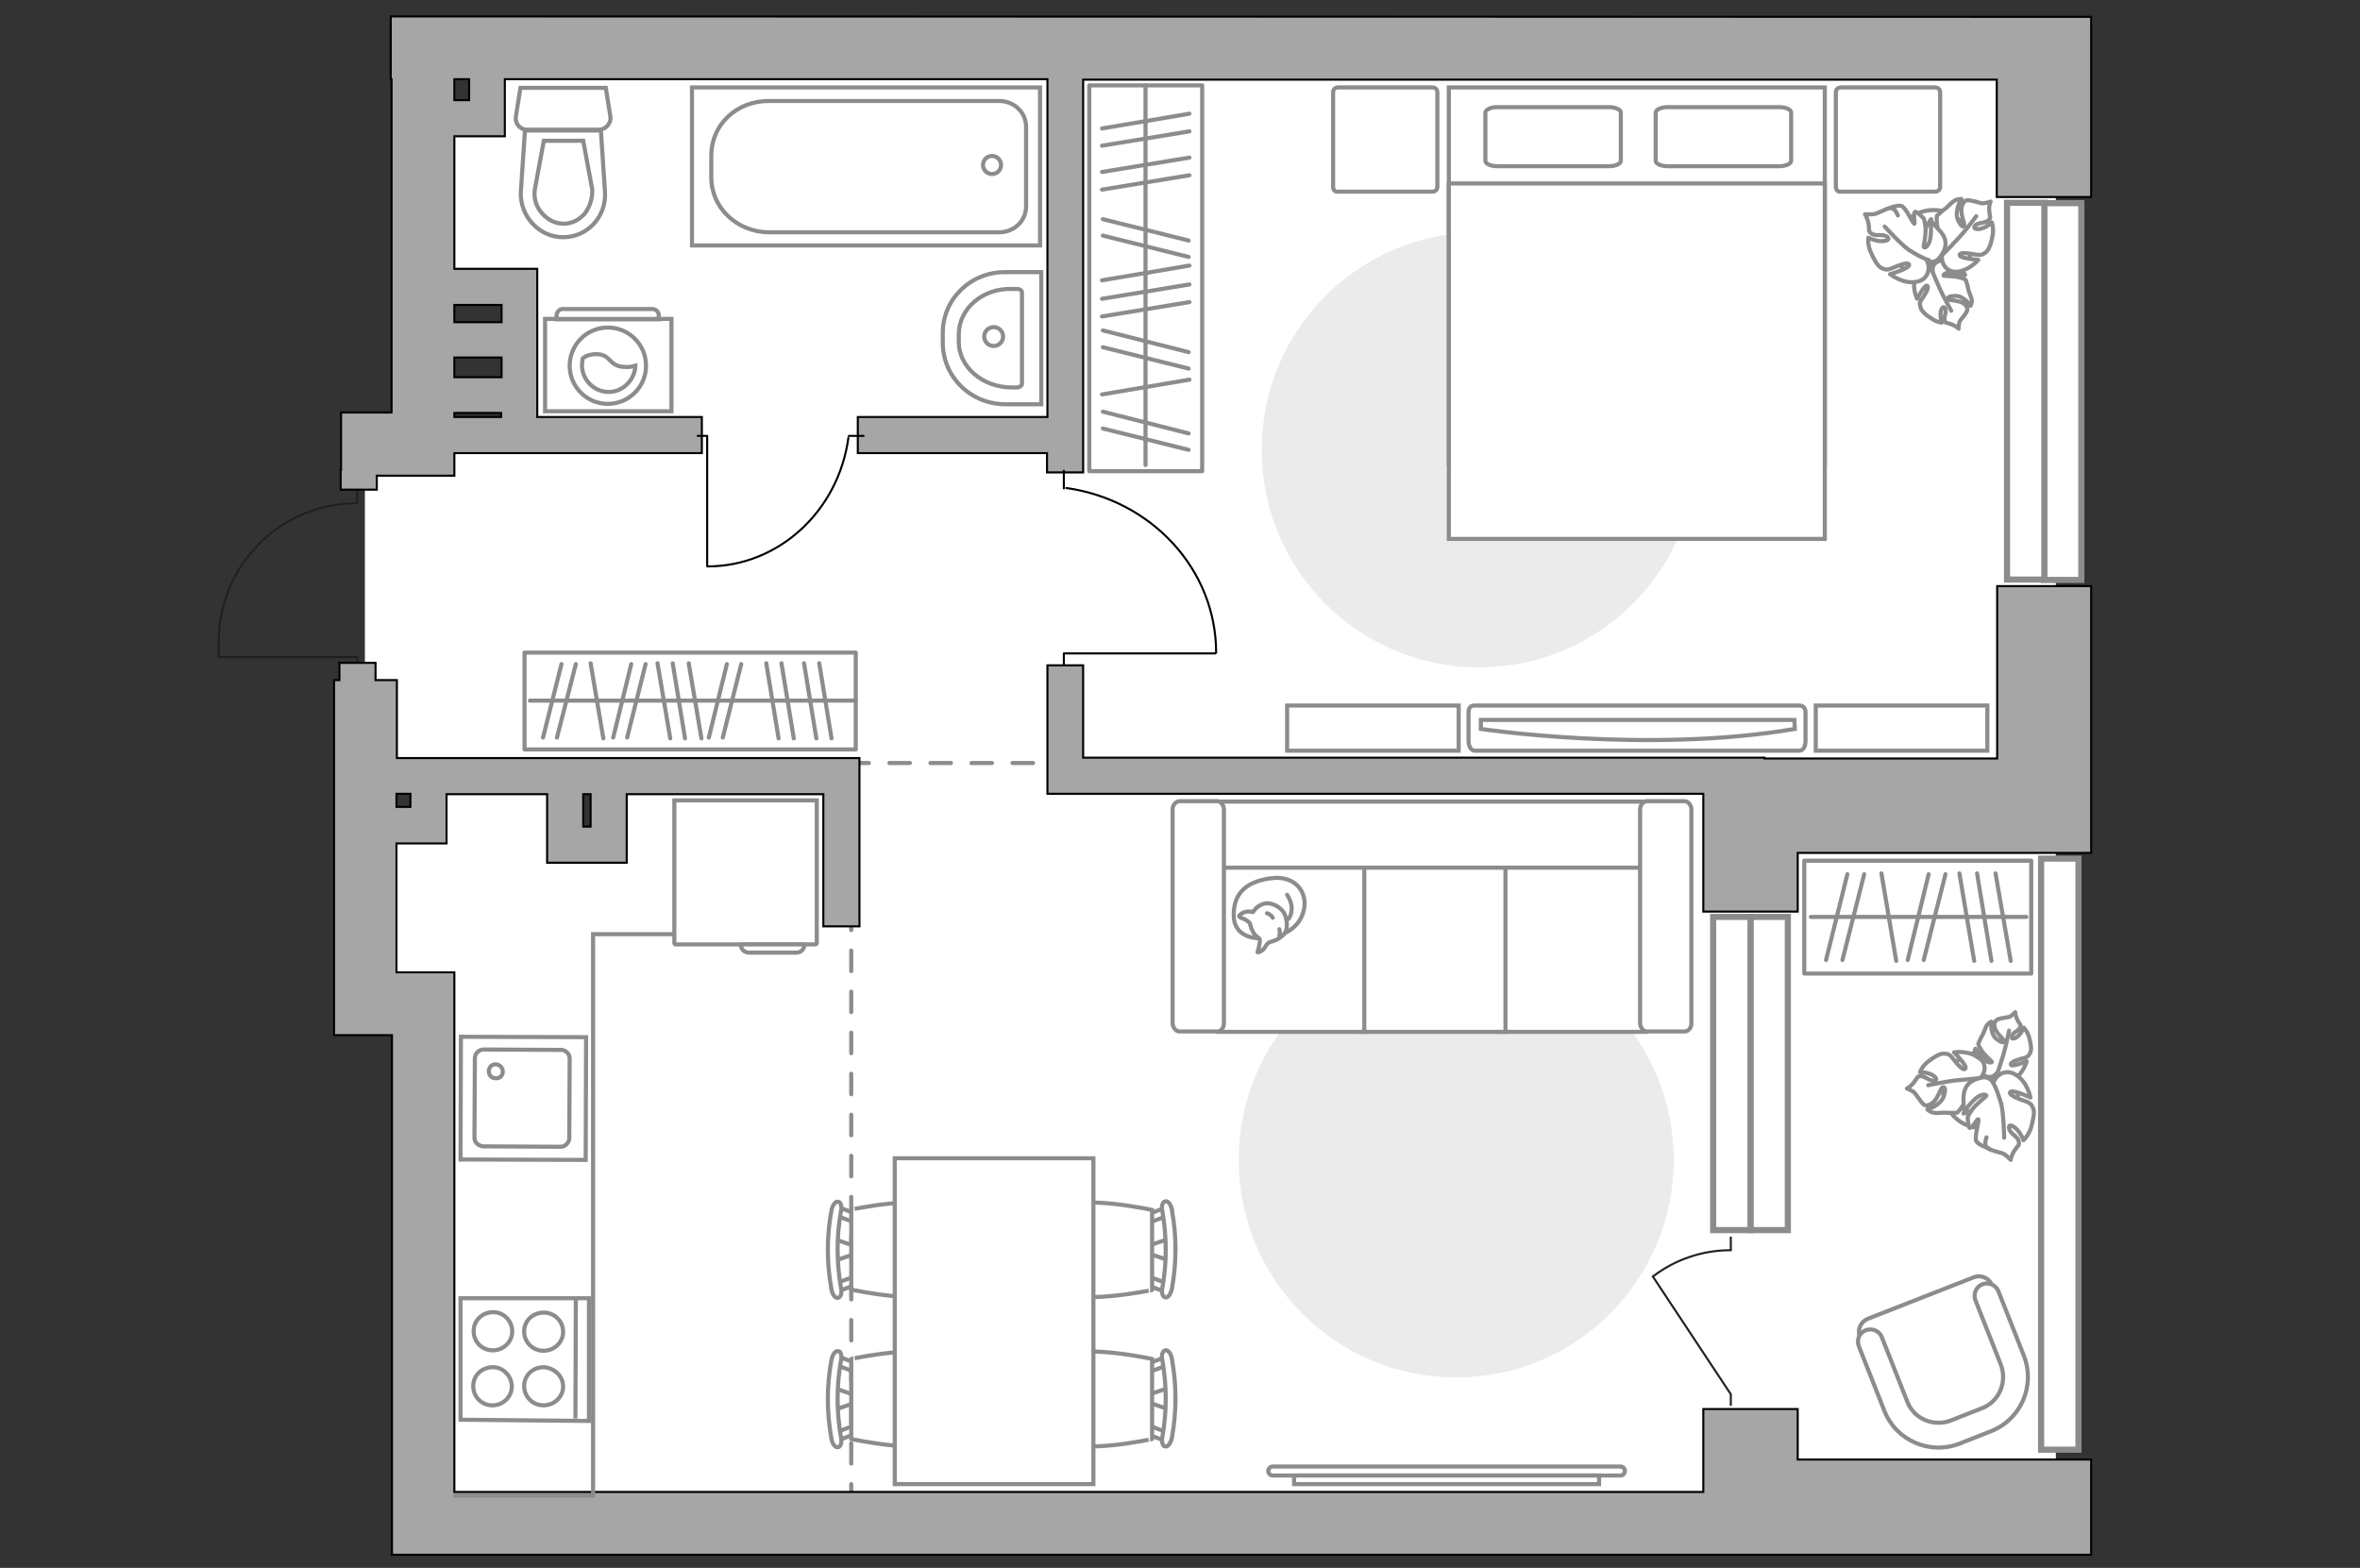 <?xml version="1.0" encoding="utf-8"?>
<!-- Generator: Adobe Illustrator 25.1.0, SVG Export Plug-In . SVG Version: 6.00 Build 0)  -->
<svg version="1.1" id="Слой_1" xmlns="http://www.w3.org/2000/svg" xmlns:xlink="http://www.w3.org/1999/xlink" x="0px" y="0px"
	 viewBox="0 0 575 382" style="enable-background:new 0 0 575 382;" xml:space="preserve">
<rect x="0" y="0" width="575" height="382" fill="#333333" stroke="none"/>
<style type="text/css">
	.st0{fill:#FFFFFF;}
	.st1{fill:none;stroke:#231F20;stroke-width:0.5;stroke-miterlimit:10;}
	.st2{fill:none;stroke:#8C8C8C;stroke-linecap:round;stroke-miterlimit:10;stroke-dasharray:5,5;}
	.st3{fill:#FFFFFF;stroke:#8C8C8C;stroke-miterlimit:10;}
	.st4{fill:#A6A6A6;stroke:#000000;stroke-width:0.5;stroke-miterlimit:10;}
	.st5{fill:#EBEBEB;}
	.st6{fill:#FFFFFF;stroke:#8C8C8C;stroke-linecap:round;stroke-linejoin:round;stroke-miterlimit:10;}
	.st7{fill:none;stroke:#8C8C8C;stroke-linecap:round;stroke-linejoin:round;stroke-miterlimit:10;}
	.st8{fill:none;stroke:#000000;stroke-width:0.5;stroke-linecap:round;stroke-linejoin:round;stroke-miterlimit:10;}
	.st9{fill-rule:evenodd;clip-rule:evenodd;fill:#FFFFFF;fill-opacity:0.1;stroke:#8C8C8C;stroke-miterlimit:10;}
	.st10{fill:none;stroke:#8C8C8C;stroke-miterlimit:10;}
	.st11{fill:#FFFFFF;stroke:#8C8C8C;stroke-width:1.5;stroke-linecap:round;stroke-miterlimit:10;}
</style>
<g id="bg_1_">
	<path class="st0" d="M500.9,367.6V13.5H120.5v15.3h-16.2V13.5H103V106H88.9v137.2H103v124.4H500.9z M106.1,68.3h20.4V106h-9.8H106
		L106.1,68.3L106.1,68.3z M92.8,201v-14.1H103v2.1v12H92.8z M137.9,206.2v-19.3h10.2v2.9v16.4H137.9z"/>
</g>
<g id="plan">
	<path class="st1" d="M87,163.1v-3H53.3v-3.8c0-18.6,15.1-33.7,33.7-33.7l0,0V119"/>
	<polyline class="st2" points="207.4,366.6 207.4,185.9 260.9,185.9 	"/>
	<g>
		<path id="Vector_134_1_" class="st3" d="M229.7,81.1v2.4c0,8.3,6.8,15,15.3,15h8.7V66.3H245C236.6,66.2,229.7,72.8,229.7,81.1z"/>
		<path id="Vector_133_1_" class="st3" d="M233.6,81.5v1.8c0,6.1,5.8,11.1,12.9,11.1h1.3c0.6,0,1.2-0.4,1.2-0.9V71.3
			c0-0.5-0.5-0.9-1.2-0.9h-1.3C239.4,70.2,233.6,75.2,233.6,81.5z"/>
		<circle class="st3" cx="242.1" cy="82" r="2.3"/>
	</g>
	<g>
		<path id="wc_1_" class="st3" d="M130,46.1"/>
		<g id="Group_26_1_">
			<path id="Vector_130_1_" class="st3" d="M128.4,31.6h17.5c1.7,0,3.1-1.6,2.8-3.3l-1.1-6.9h-20.8l-1.1,6.9
				C125.4,30,126.6,31.6,128.4,31.6z"/>
			<path id="Vector_131_1_" class="st3" d="M137.2,57.8c5.9,0,10.6-5,10.2-11.1l-1-14.9h-18.5l-1,14.9
				C126.6,52.6,131.3,57.8,137.2,57.8z"/>
			<path id="Vector_132_1_" class="st3" d="M142.1,34.3l2.2,11.9c0.1,2.1-0.6,4.2-1.8,5.8c-1.4,1.6-3.2,2.5-5.2,2.5
				s-3.8-0.9-5.2-2.5c-1.4-1.5-2.1-3.6-1.8-5.8l2.2-11.9L142.1,34.3z"/>
		</g>
	</g>
	<g>
		<path id="Vector_142_1_" class="st3" d="M112.2,345.9v-29.6h31.3v29.9L112.2,345.9z"/>
		<g id="Group_28_1_">
			<g id="Group_29_1_">
				<path id="Vector_143_1_" class="st3" d="M124.8,324.4c0,2.5-2.1,4.6-4.7,4.6c-2.7,0-4.7-2.1-4.7-4.7s2.1-4.6,4.8-4.6
					C122.7,319.7,124.8,321.8,124.8,324.4z"/>
				<path id="Vector_144_1_" class="st3" d="M137.2,324.5c0,2.5-2.1,4.6-4.8,4.6c-2.6,0-4.7-2.1-4.7-4.7s2.1-4.6,4.8-4.6
					C135.1,319.8,137.2,321.9,137.2,324.5z"/>
			</g>
			<g id="Group_30_1_">
				<path id="Vector_145_1_" class="st3" d="M124.7,337.8c0,2.5-2.1,4.6-4.7,4.6c-2.7,0-4.7-2.1-4.7-4.7s2.1-4.6,4.8-4.6
					C122.6,333.1,124.7,335.3,124.7,337.8z"/>
				<path id="Vector_146_1_" class="st3" d="M137.2,337.8c0,2.5-2.1,4.6-4.8,4.6c-2.6,0-4.7-2.1-4.7-4.7s2.1-4.6,4.8-4.6
					C135.1,333.3,137.2,335.3,137.2,337.8z"/>
			</g>
		</g>
		<path id="Vector_147_1_" class="st3" d="M140.3,316.1l-0.1,29.5"/>
	</g>
	<g>
		<g id="Group_27_2_">
			<path id="Vector_140_2_" class="st3" d="M142.8,252.7l-0.1,29.9l-30.5-0.1l0.1-29.9L142.8,252.7z"/>
		</g>
		<path id="Vector_141_2_" class="st3" d="M115.6,277.2l0.1-19.4c0-1.1,1-2.1,2.1-2.1l18.9,0.1c1.2,0,2.1,1,2.1,2.1l-0.1,19.4
			c0,1.1-1,2.1-2.1,2.1l-18.9-0.1C116.4,279.1,115.6,278.3,115.6,277.2z"/>
		<path id="Vector_139_2_" class="st3" d="M122.5,261.1c0-1-0.7-1.7-1.7-1.8c-1,0-1.7,0.7-1.7,1.7s0.7,1.7,1.7,1.7
			C121.7,262.8,122.5,262.1,122.5,261.1z"/>
	</g>
	<g>
		<g>
			<path id="Vector_135_3_" class="st3" d="M168.6,21.3h84.8v38.5h-84.8V21.3z"/>
			<path id="Vector_136_3_" class="st3" d="M173.3,43.2V38c0-7.8,6.3-13.4,14-13.4h56.1c3.7,0,6.6,2.8,6.6,6.3v19.4
				c0,3.5-2.9,6.3-6.6,6.3h-56.1C179.5,56.5,173.3,50.6,173.3,43.2z"/>
		</g>
		<circle class="st3" cx="241.7" cy="40.2" r="2.2"/>
	</g>
	<path class="st1" d="M421.7,342.5v-2.8l-19-28.7c0,0,0.2-0.2,0.3-0.2c5.2-3.9,11.7-6.2,18.7-6.2l0,0v-3.3"/>
	<g>
		<polygon class="st4" points="486.6,184.8 429.9,184.8 429.9,184.6 263.9,184.6 263.9,162.1 255.2,162.1 255.2,193.4 415,193.4 
			415,222.1 438,222.1 438,207.8 509.5,207.8 509.5,142.8 486.6,142.8 		"/>
		<path class="st4" d="M489.4,4.1L110.7,4H95.9h-0.7v15.3h0.2v81.2H83.1v14H83v4.8h8.8v-3.4h18.9v-5.5H171v-8.8h-40.1v-9.7h0v-4.8
			v-8.7v-4.2v-3.8v-4.9h-20.2V33.2H123V19.3h132.2v82.3H209v8.8h46.1v4.7h8.8v-4.7v-91h222.6V48h23V4.1H489.4z M122.1,101.6h-11.4
			v-1h11.4V101.6z M122.2,91.9h-11.5v-4.8h11.5V91.9z M122.2,74.3v4.2h-11.5v-4.2H122.2z M114.3,24.4h-3.6v-5.1h3.6V24.4z"/>
		<path class="st4" d="M438,355.6v-12.3h-23v20.2H110.7V236.9H96.6v-31.4h12.2v-12h24.5v7.9v6.7v2.1h19.4v-2.1v-6.7v-7.9h47.9v32.2
			h8.8v-41H96.7v-19h-5.2v-4.2h-8.8v4.2h-1.3v86.5h14.1v111.3v15.3h1.2h14.1h375.9h22.8v-23.2H438z M143.9,201.4h-1.8v-7.9h1.8
			V201.4z M96.6,193.4h3.4v3.2h-3.4V193.4z"/>
	</g>
</g>
<g id="furniture_1_">
	<path id="Vector_1_" class="st5" d="M354.8,335.6c-29.3,0-53-23.7-53-53s23.7-53,53-53s53,23.7,53,53
		C407.8,311.8,384.1,335.6,354.8,335.6z"/>
	<path id="Vector_3_" class="st5" d="M360.4,162.6c-29.3,0-53-23.7-53-53s23.7-53,53-53s53,23.7,53,53
		C413.4,138.8,389.7,162.6,360.4,162.6z"/>
	<g>
		<rect x="265.4" y="20.8" class="st6" width="27.5" height="94"/>
		<line class="st7" x1="289.8" y1="64.7" x2="268.5" y2="68.3"/>
		<line class="st7" x1="289.8" y1="92.5" x2="268.5" y2="96.1"/>
		<line class="st7" x1="289.8" y1="69.3" x2="268.5" y2="72.8"/>
		<line class="st7" x1="289.8" y1="73.6" x2="268.5" y2="77.1"/>
		<line class="st7" x1="289.8" y1="27.7" x2="268.5" y2="31.3"/>
		<line class="st7" x1="289.8" y1="32" x2="268.5" y2="35.5"/>
		<line class="st7" x1="289.8" y1="38.4" x2="268.5" y2="41.9"/>
		<line class="st7" x1="289.8" y1="42.7" x2="268.5" y2="46.2"/>
		<line class="st7" x1="289.6" y1="105.6" x2="268.7" y2="100.3"/>
		<line class="st7" x1="289.6" y1="109.6" x2="268.7" y2="104.4"/>
		<line class="st7" x1="289.6" y1="85.8" x2="268.7" y2="80.5"/>
		<line class="st7" x1="289.6" y1="89.8" x2="268.7" y2="84.6"/>
		<line class="st7" x1="289.6" y1="58.6" x2="268.7" y2="53.4"/>
		<line class="st7" x1="289.6" y1="62.6" x2="268.7" y2="57.4"/>
		<line class="st7" x1="279.1" y1="20.8" x2="279.1" y2="113.3"/>
	</g>
	<g>
		<rect x="439.6" y="209.7" class="st6" width="55.3" height="27.5"/>
		<line class="st7" x1="489.9" y1="234.1" x2="486.2" y2="212.8"/>
		<line class="st7" x1="462" y1="234.1" x2="458.4" y2="212.8"/>
		<line class="st7" x1="485.2" y1="234.1" x2="481.7" y2="212.8"/>
		<line class="st7" x1="481" y1="234.1" x2="477.4" y2="212.8"/>
		<line class="st7" x1="448.9" y1="233.9" x2="454.2" y2="213"/>
		<line class="st7" x1="444.9" y1="233.9" x2="450.1" y2="213"/>
		<line class="st7" x1="468.7" y1="233.9" x2="474" y2="213"/>
		<line class="st7" x1="464.8" y1="233.9" x2="469.9" y2="213"/>
		<line class="st7" x1="493.7" y1="223.4" x2="441.2" y2="223.4"/>
	</g>
	<g>
		<rect x="127.8" y="159" class="st6" width="80.7" height="23.6"/>
		<line class="st7" x1="170.9" y1="179.9" x2="167.8" y2="161.6"/>
		<line class="st7" x1="147" y1="179.9" x2="143.9" y2="161.6"/>
		<line class="st7" x1="166.9" y1="179.9" x2="163.9" y2="161.6"/>
		<line class="st7" x1="163.3" y1="179.9" x2="160.2" y2="161.6"/>
		<line class="st7" x1="202.6" y1="179.9" x2="199.6" y2="161.6"/>
		<line class="st7" x1="198.9" y1="179.9" x2="195.9" y2="161.6"/>
		<line class="st7" x1="193.4" y1="179.9" x2="190.4" y2="161.6"/>
		<line class="st7" x1="189.7" y1="179.9" x2="186.7" y2="161.6"/>
		<line class="st7" x1="135.7" y1="179.7" x2="140.3" y2="161.8"/>
		<line class="st7" x1="132.3" y1="179.7" x2="136.8" y2="161.8"/>
		<line class="st7" x1="152.8" y1="179.7" x2="157.3" y2="161.8"/>
		<line class="st7" x1="149.4" y1="179.7" x2="153.8" y2="161.8"/>
		<line class="st7" x1="176.1" y1="179.7" x2="180.6" y2="161.8"/>
		<line class="st7" x1="172.7" y1="179.7" x2="177.1" y2="161.8"/>
		<line class="st7" x1="208.5" y1="170.7" x2="129.1" y2="170.7"/>
	</g>
	<g>
		<polyline class="st8" points="170,106.2 172.3,106.2 172.3,137.9 		"/>
		<line class="st8" x1="206.8" y1="106.2" x2="210.4" y2="106.2"/>
		<path class="st8" d="M172.4,138c17.4,0,31.9-13.6,34.3-31.3"/>
	</g>
	<g>
		<polyline class="st8" points="259.2,161.9 259.2,159.2 296.1,159.2 		"/>
		<line class="st8" x1="259.2" y1="119" x2="259.2" y2="114.7"/>
		<path class="st8" d="M296.3,159c0-20.3-15.8-37.2-36.5-40.1"/>
	</g>
	<g>
		<g>
			<path class="st3" d="M132.8,77.7h30.8v22.5h-30.8V77.7z"/>
			<path class="st9" d="M137,75.3h22c0.7,0,1.5,0.6,1.5,1.5v1h-24.9v-1C135.7,76,136.3,75.3,137,75.3z"/>
		</g>
		<g>
			<circle class="st3" cx="148.1" cy="89.1" r="9.3"/>
			<path class="st3" d="M145.7,86.3c3.2,0.2,2.6,2.9,6.4,3.1c1.2,0.1,2-0.1,2.7-0.3c-0.1,3.4-3,6.4-6.5,6.4s-6.5-2.9-6.5-6.5
				c0-0.5,0.1-1.1,0.2-1.7C142.7,86.7,144,86.2,145.7,86.3z"/>
		</g>
	</g>
	<polyline class="st10" points="110.5,364.4 144.5,364.4 144.5,227.6 164.4,227.6 	"/>
	<g>
		<path id="Vector_8_2_" class="st3" d="M198.7,230.1h-34.1c-0.1,0-0.3-0.1-0.3-0.3V195H199v34.8C199,229.9,198.8,230.1,198.7,230.1
			z"/>
		<path id="Vector_9_2_" class="st3" d="M180.5,230.1H196c0,1.2-0.9,2-2,2h-11.2C181.4,232.2,180.5,231.3,180.5,230.1z"/>
	</g>
	<g>
		<path id="Vector_98_4_" class="st3" d="M444.6,113.1H353V21.3h91.6V113.1z"/>
		<path id="Vector_99_4_" class="st3" d="M353,131.3h91.6V44.7h-80.8H353v11.7V131.3z"/>
		<path id="Vector_100_4_" class="st7" d="M406.3,26.1h27.2c1.6,0,2.9,0.6,2.9,1.3v11.8c0,0.7-1.3,1.3-2.9,1.3h-27.2
			c-1.6,0-2.9-0.6-2.9-1.3V27.4C403.5,26.7,404.7,26.1,406.3,26.1z"/>
		<path id="Vector_101_4_" class="st7" d="M364.8,26.1H392c1.6,0,2.9,0.6,2.9,1.3v11.8c0,0.7-1.3,1.3-2.9,1.3h-27.2
			c-1.6,0-2.9-0.6-2.9-1.3V27.4C362,26.7,363.2,26.1,364.8,26.1z"/>
	</g>
	<path id="Vector_5_3_" class="st6" d="M324.8,45.5v-23c0-0.7,0.5-1.2,1.2-1.2h23c0.7,0,1.2,0.5,1.2,1.2v23c0,0.7-0.5,1.2-1.2,1.2
		h-23C325.3,46.8,324.8,46.3,324.8,45.5z"/>
	<path id="Vector_5_4_" class="st6" d="M447.3,45.5v-23c0-0.7,0.5-1.2,1.2-1.2h23c0.7,0,1.2,0.5,1.2,1.2v23c0,0.7-0.5,1.2-1.2,1.2
		h-23C447.8,46.8,447.3,46.3,447.3,45.5z"/>
	<g>
		<path id="Vector_37_3_" class="st3" d="M455.1,321.3l25.8-10.1c1.7-0.7,3.8,0.2,4.4,1.9l7,17.8c2.6,6.5-0.7,13.8-7.2,16.4
			l-8.6,3.3c-6.5,2.6-13.8-0.7-16.4-7.2l-7-17.8C452.5,323.9,453.4,322,455.1,321.3z"/>
		<path id="Vector_38_4_" class="st3" d="M454.6,324.1c1.6-0.6,3.3,0.2,3.9,1.7l6.2,15.7c1.6,4.2,6.4,6.2,10.6,4.6l7.6-3
			c4.2-1.6,6.2-6.4,4.6-10.6l-6.2-15.7c-0.6-1.6,0.2-3.3,1.7-3.9c1.6-0.6,3.3,0.2,3.9,1.7l6.2,15.7c2.9,7.4-0.8,15.6-8,18.4l-7.6,3
			c-7.4,2.9-15.6-0.8-18.4-8l-6.2-15.7C452.3,326.4,453,324.7,454.6,324.1z"/>
	</g>
	<g>
		<g>
			<path id="Vector_90_1_" class="st3" d="M359.3,182.9c-0.8,0-1.5-1-1.5-2.3v-7c0-1.3,0.6-1.7,1.5-1.7h79.1c0.8,0,1.5,0.5,1.5,1.7
				v7c0,1.3-0.6,2.3-1.5,2.3H359.3z"/>
			<path id="Vector_91_1_" class="st3" d="M437.2,175.4h-76.4v2.2c0,0,40.6,6.1,76.5,0L437.2,175.4z"/>
		</g>
		<g>
			<path id="Vector_93_1_" class="st3" d="M355.4,171.9h-41.8v11h41.8V171.9z"/>
			<path id="Vector_93_2_" class="st3" d="M484.2,171.9h-41.8v11h41.8V171.9z"/>
		</g>
	</g>
	<g>
		<path id="Vector_60_4_" class="st3" d="M473.2,69.2c4.9-1.1,7.9-6,6.8-11c-1.1-4.9-6-7.9-11-6.8c-4.9,1.1-7.9,6-6.8,11
			C463.4,67.3,468.3,70.2,473.2,69.2z"/>
		<path class="st6" d="M470.9,66c0,0-0.3-1.6,1.3-2.3c1.7-0.7,3.4-1,5,1.1c1.6,2,1.6,2.2,1.6,2.2s-2.6-0.8-4-0.6
			c-1.4,0.2-1.3,0.8-1.2,0.8c0.1,0,2.7,0.1,3.9,0.4s1.5,0.7,1.5,0.7s0.6,2,0.6,2.3s0.6,1.5,0.8,2.4c0.1,0.9-0.3,1.5-0.3,1.5
			s-1.6-2.5-3.7-2.4s-2,0.6-1.6,0.9c0.3,0.2,2.4,0.2,3.4,0.8c1,0.6,1.2,1.2,1.1,1.8c-0.1,0.6-1.3,2-1.7,2.5c-0.4,0.5-0.4,2-0.4,2
			s-0.6-0.7-1.8-1.1c-1.2-0.5-1.3-0.1-1.6-0.9c-0.3-0.9,0.6-2.1,0.1-3c-0.5-0.8-1.1,0.3-1.1,1.5c0,1.1,0.3,2,0.3,2s-1.3-0.1-2.5-1
			c-1.3-0.8-2.5-1.8-2.7-2.8c-0.2-0.9-0.3-1.1,0.8-2.6c1-1.5,1.3-2.6,0.7-2.6c-0.7,0.1-2.3,3.2-2.3,3.2s-1.3-2.7-0.5-5.1
			C467.3,64.9,470,65.1,470.9,66z"/>
		<path class="st7" d="M475.4,75.7c0,0-2-3.6-2.8-5.4c-0.5-1.2-1.5-3.4-1.8-4.2c-0.6-1.3-0.8-2.8-0.5-4.2"/>
		<path class="st6" d="M473.2,62.1c0,0-1.5,1.1-3.1-0.3c-1.5-1.3-2.6-3.2-1.2-5.7c1.4-2.6,1.6-2.7,1.6-2.7s0.4,3.2,1.2,4.6
			s1.4,1,1.5,0.9c0-0.1-1.2-2.9-1.3-4.5c-0.1-1.6,0-1.8,0-1.8s1.7-1.6,2.1-1.8s1.3-1.4,2.2-1.9c0.8-0.5,1.7-0.4,1.7-0.4
			s-1.8,2.8-0.9,5c1,2.2,1.6,1.8,1.6,1.3s-0.9-2.7-0.7-4c0.2-1.3,0.8-2,1.4-2c0.7-0.1,2.7,0.5,3.4,0.7c0.7,0.2,2.3-0.4,2.3-0.4
			s-0.5,0.9-0.3,2.5c0.1,1.4,0.5,1.5-0.3,2.1c-0.8,0.8-2.5,0.4-3.2,1.3c-0.7,0.9,0.9,1,2.1,0.5s2-1.3,2-1.3s0.5,1.4,0.2,3.1
			c-0.3,1.7-0.8,3.5-1.7,4.2c-0.9,0.6-1.1,0.8-3.2,0.4c-2.1-0.4-3.4-0.3-3.1,0.4c0.4,0.7,4.5,1,4.5,1s-2.2,2.7-5.3,2.9
			C473.8,66.4,472.8,63.4,473.2,62.1z"/>
		<path class="st7" d="M481.5,52.7c0,0-2.9,3.9-4.5,5.5c-1,1-2.9,3.2-3.8,3.9c-1.1,1.2-2.6,2-4.3,2.4"/>
		<g>
			<path class="st6" d="M462.4,52.5c-0.5-1.4-1.3-1.9-2-1.8c-0.7,0.1-2.8,1.2-3.5,1.4s-2.5,0.1-2.5,0.1s0.6,0.9,0.9,2.5
				c0.2,1.6-0.2,1.6,0.8,2.3c1,0.6,2.7-0.1,3.7,0.7s-0.7,1.2-2.1,1s-2.5-0.8-2.5-0.8s-0.2,1.6,0.5,3.3s1.7,3.6,2.7,4.1
				c1.1,0.5,1.4,0.6,3.4-0.3c2.2-0.9,3.6-1.1,3.3-0.3c-0.2,0.8-4.6,2.1-4.6,2.1s3.1,2.4,6.2,1.9c3.3-0.4,3.7-3.7,2.8-5.1
				c0,0,1.9,0.9,3.2-1c1.4-1.8,2.1-3.9,0-6.3c-2.2-2.4-2.3-2.5-2.3-2.5s0.3,3.4-0.3,5.1c-0.7,1.7-1.3,1.4-1.4,1.3
				c-0.1-0.1,0.7-3.4,0.4-5c-0.2-1.7-0.4-2-0.4-2s-1.8-1.8-2.1-1.6c-0.6,0.4,0.1,3-0.2,2.9c-0.4-0.1-2-3.9-3.1-4.3
				c-1-0.4-3.5,0.7-3.5,0.7"/>
			<path class="st7" d="M459.2,55.2c0,0,3.9,4.3,5.9,5.7c1.4,0.9,3.3,2,4.9,2.5"/>
		</g>
	</g>
	<g>
		<path id="Vector_60_3_" class="st3" d="M486.9,257.5c-4.4-2.4-9.9-0.7-12.4,3.8c-2.4,4.4-0.7,9.9,3.8,12.4
			c4.4,2.4,9.9,0.7,12.4-3.8C493,265.4,491.3,259.9,486.9,257.5z"/>
		<path class="st6" d="M486.5,261.4c0,0-0.8,1.4-2.5,0.9c-1.8-0.5-3.2-1.5-3-4.1c0.1-2.6,0.3-2.7,0.3-2.7s1.4,2.3,2.6,3
			s1.5,0.2,1.4,0.2c0-0.1-2-1.8-2.6-2.9c-0.7-1.1-0.7-1.5-0.7-1.5s0.8-1.9,1-2.1c0.2-0.2,0.6-1.5,1-2.3c0.5-0.7,1.2-1,1.2-1
			s-0.4,2.9,1.2,4.2s1.9,0.8,1.8,0.4c-0.1-0.4-1.7-1.7-2.1-2.9s-0.1-1.7,0.4-2.1c0.5-0.4,2.3-0.6,2.9-0.7c0.6-0.1,1.6-1.2,1.6-1.2
			s0,0.9,0.6,2c0.6,1.2,0.9,0.9,0.6,1.7c-0.3,0.9-1.9,1.2-2,2.2c-0.2,1,1,0.5,1.8-0.4c0.7-0.8,1.1-1.7,1.1-1.7s0.9,0.9,1.3,2.4
			s0.7,3,0.2,3.8c-0.5,0.8-0.5,1-2.3,1.4c-1.8,0.5-2.7,1.1-2.3,1.5c0.5,0.4,3.8-0.9,3.8-0.9s-0.8,2.9-3,4.2
			C488.5,264.5,486.6,262.7,486.5,261.4z"/>
		<path class="st7" d="M489.5,251.1c0,0-0.8,4-1.4,5.9c-0.4,1.2-1.1,3.5-1.4,4.4c-0.4,1.3-1.2,2.6-2.4,3.5"/>
		<path class="st6" d="M482.2,262.9c0,0,1.9,0.1,2.1,2.3c0.3,2-0.1,4.1-2.9,5.1s-3,1-3,1s1.8-2.6,2.1-4.2c0.3-1.6-0.4-1.7-0.5-1.6
			c-0.1,0-1,3-2,4.2c-0.9,1.3-1.2,1.4-1.2,1.4s-2.3,0.1-2.7,0c-0.4-0.1-1.9,0.2-3,0c-1-0.2-1.5-0.8-1.5-0.8s3.2-0.9,4-3.2
			c0.7-2.3,0-2.4-0.4-2.1s-1.1,2.6-2.1,3.5s-1.9,1-2.4,0.6s-1.7-2.2-2.1-2.7c-0.4-0.6-2-1.2-2-1.2s0.9-0.4,1.8-1.6
			c0.9-1.1,0.6-1.4,1.6-1.4c1.1,0,2.2,1.3,3.3,1.1s0-1.3-1.2-1.7c-1.2-0.4-2.3-0.4-2.3-0.4s0.5-1.4,1.9-2.5s3-2.1,4-2
			c1.1,0.1,1.3,0.1,2.6,1.8s2.4,2.5,2.6,1.7s-2.8-3.8-2.8-3.8s3.4-0.6,5.9,1.3C484.6,259.2,483.4,262.1,482.2,262.9z"/>
		<path class="st7" d="M469.8,264.4c0,0,4.8-1,7-1.2c1.4-0.1,4.3-0.4,5.4-0.5c1.6-0.2,3.3,0.2,4.8,1"/>
		<g>
			<path class="st6" d="M484,277.1c-0.5,1.4-0.3,2.3,0.3,2.7s2.9,1,3.6,1.2s2,1.6,2,1.6s0.1-1.1,1-2.4s1.2-1.1,0.9-2.3
				c-0.3-1.1-2.1-1.7-2.3-3s1.3-0.5,2.2,0.6c0.9,1.1,1.3,2.3,1.3,2.3s1.2-1.1,1.8-2.9c0.5-1.8,1-3.8,0.6-4.8
				c-0.5-1.1-0.6-1.4-2.8-2.1c-2.2-0.8-3.4-1.6-2.7-2c0.7-0.5,4.8,1.4,4.8,1.4s-0.7-3.8-3.5-5.5c-2.8-1.8-5.2,0.4-5.5,2
				c0,0-0.9-1.9-3.1-1.3c-2.2,0.5-4.1,1.6-4.2,4.8c0,3.3,0.1,3.4,0.1,3.4s2.1-2.8,3.6-3.7c1.6-0.8,1.9-0.2,1.9-0.1s-2.7,2.1-3.6,3.5
				c-1,1.4-1,1.8-1,1.8s0.2,2.5,0.5,2.5c0.7,0.1,1.8-2.3,2.1-2.1c0.3,0.3-1,4.3-0.5,5.3s3.1,1.8,3.1,1.8"/>
			<path class="st7" d="M488.3,277.2c0,0-0.1-5.8-0.7-8.2c-0.5-1.6-1.1-3.7-2-5.2"/>
		</g>
	</g>
	<g>
		<g id="Group_2_9_">
			<g id="Group_3_9_">
				<path id="Vector_10_9_" class="st3" d="M284.8,343.4l-5.5-1.9V340l5.5-1.9V343.4z"/>
			</g>
			<g id="Group_4_9_">
				<path id="Vector_11_9_" class="st3" d="M279.5,333.1c0-0.5,0.3-0.9,0.6-1l4.5-1.7c0.5-0.2,0.8,0.2,0.9,0.7
					c0.1,0.6-0.2,1.2-0.5,1.3l-4.5,1.7c-0.5,0.2-0.8-0.2-0.9-0.7C279.5,333.2,279.5,333.2,279.5,333.1z"/>
			</g>
			<g id="Group_5_9_">
				<path id="Vector_12_9_" class="st3" d="M279.5,348.5c0-0.1,0-0.2,0-0.3c0.1-0.6,0.5-0.9,0.9-0.7l4.5,1.7
					c0.5,0.2,0.7,0.7,0.5,1.4c-0.1,0.6-0.5,0.9-0.9,0.7l-4.5-1.7C279.8,349.5,279.5,349.1,279.5,348.5z"/>
			</g>
			<path id="Vector_13_9_" class="st3" d="M257.9,350.6c-3.4-3.4-3.4-16.1,0-19.5c4.1-4.1,22.8,0,22.8,0v19.5
				C280.8,350.6,261.9,354.7,257.9,350.6z"/>
			<path id="Vector_14_9_" class="st3" d="M283.2,350.1c1.1-6.1,1.1-12.4,0-18.7c-0.3-1.3,0.1-2.3,0.7-2.4c0.6-0.2,1.4,0.7,1.6,2
				c1.2,6.4,1.2,13,0,19.4c-0.3,1.3-1,2.2-1.6,2C283.4,352.5,282.9,351.3,283.2,350.1z"/>
		</g>
		<g id="Group_2_8_">
			<g id="Group_3_8_">
				<path id="Vector_10_8_" class="st3" d="M284.8,307.1l-5.5-1.9v-1.5l5.5-1.9V307.1z"/>
			</g>
			<g id="Group_4_8_">
				<path id="Vector_11_8_" class="st3" d="M279.5,296.7c0-0.5,0.3-0.9,0.6-1l4.5-1.7c0.5-0.2,0.8,0.2,0.9,0.7
					c0.1,0.6-0.2,1.2-0.5,1.3l-4.5,1.7c-0.5,0.2-0.8-0.2-0.9-0.7C279.5,296.9,279.5,296.9,279.5,296.7z"/>
			</g>
			<g id="Group_5_8_">
				<path id="Vector_12_8_" class="st3" d="M279.5,312.2c0-0.1,0-0.2,0-0.3c0.1-0.6,0.5-0.9,0.9-0.7l4.5,1.7
					c0.5,0.2,0.7,0.7,0.5,1.4c-0.1,0.6-0.5,0.9-0.9,0.7l-4.5-1.7C279.8,313.1,279.5,312.7,279.5,312.2z"/>
			</g>
			<path id="Vector_13_8_" class="st3" d="M257.9,314.3c-3.4-3.4-3.4-16.1,0-19.5c4.1-4.1,22.8,0,22.8,0v19.5
				C280.8,314.3,261.9,318.2,257.9,314.3z"/>
			<path id="Vector_14_8_" class="st3" d="M283.2,313.8c1.1-6.1,1.1-12.4,0-18.7c-0.3-1.3,0.1-2.3,0.7-2.4c0.6-0.2,1.4,0.7,1.6,2
				c1.2,6.4,1.2,13,0,19.4c-0.3,1.3-1,2.2-1.6,2C283.4,316.1,282.9,315,283.2,313.8z"/>
		</g>
		<g id="Group_2_7_">
			<g id="Group_3_7_">
				<path id="Vector_10_7_" class="st3" d="M203.3,301.9l5.5,1.9v1.5l-5.5,1.9V301.9z"/>
			</g>
			<g id="Group_4_7_">
				<path id="Vector_11_7_" class="st3" d="M208.6,312.2c0,0.5-0.3,0.9-0.6,1l-4.5,1.7c-0.5,0.2-0.8-0.2-0.9-0.7
					c-0.1-0.6,0.2-1.2,0.5-1.3l4.5-1.7c0.5-0.2,0.8,0.2,0.9,0.7C208.6,312,208.6,312.1,208.6,312.2z"/>
			</g>
			<g id="Group_5_7_">
				<path id="Vector_12_7_" class="st3" d="M208.7,296.7c0,0.1,0,0.2,0,0.3c-0.1,0.6-0.5,0.9-0.9,0.7l-4.5-1.7
					c-0.5-0.2-0.7-0.7-0.5-1.4c0.1-0.6,0.5-0.9,0.9-0.7l4.5,1.7C208.4,295.8,208.7,296.2,208.7,296.7z"/>
			</g>
			<path id="Vector_13_7_" class="st3" d="M230.2,294.7c3.4,3.4,3.4,16.1,0,19.5c-4.1,4.1-22.8,0-22.8,0v-19.5
				C207.3,294.7,226.2,290.7,230.2,294.7z"/>
			<path id="Vector_14_7_" class="st3" d="M204.9,295.1c-1.1,6.1-1.1,12.4,0,18.7c0.3,1.3-0.1,2.3-0.7,2.4c-0.6,0.2-1.4-0.7-1.6-2
				c-1.2-6.4-1.2-13,0-19.4c0.3-1.3,1-2.2,1.6-2C204.8,292.8,205.2,293.9,204.9,295.1z"/>
		</g>
		<g id="Group_2_2_">
			<g id="Group_3_2_">
				<path id="Vector_10_2_" class="st3" d="M203.3,338.2l5.5,1.9v1.5l-5.5,1.9V338.2z"/>
			</g>
			<g id="Group_4_2_">
				<path id="Vector_11_2_" class="st3" d="M208.6,348.5c0,0.5-0.3,0.9-0.6,1l-4.5,1.7c-0.5,0.2-0.8-0.2-0.9-0.7
					c-0.1-0.6,0.2-1.2,0.5-1.3l4.5-1.7c0.5-0.2,0.8,0.2,0.9,0.7C208.6,348.3,208.6,348.4,208.6,348.5z"/>
			</g>
			<g id="Group_5_2_">
				<path id="Vector_12_2_" class="st3" d="M208.7,333.1c0,0.1,0,0.2,0,0.3c-0.1,0.6-0.5,0.9-0.9,0.7l-4.5-1.7
					c-0.5-0.2-0.7-0.7-0.5-1.4c0.1-0.6,0.5-0.9,0.9-0.7l4.5,1.7C208.4,332.2,208.7,332.5,208.7,333.1z"/>
			</g>
			<path id="Vector_13_2_" class="st3" d="M230.2,331.1c3.4,3.4,3.4,16.1,0,19.5c-4.1,4.1-22.8,0-22.8,0v-19.5
				C207.3,331.1,226.2,327,230.2,331.1z"/>
			<path id="Vector_14_2_" class="st3" d="M204.9,331.5c-1.1,6.1-1.1,12.4,0,18.7c0.3,1.3-0.1,2.3-0.7,2.4c-0.6,0.2-1.4-0.7-1.6-2
				c-1.2-6.4-1.2-13,0-19.4c0.3-1.3,1-2.2,1.6-2C204.8,329.1,205.2,330.3,204.9,331.5z"/>
		</g>
		<path id="Vector_35_1_" class="st3" d="M266.4,282.2v79.4H218v-64.2v-15.2H266.4z"/>
	</g>
	<g>
		<path id="Vector_54_4_" class="st3" d="M401,195.3h-35.6v56.1H401V195.3z"/>
		<path id="Vector_55_4_" class="st3" d="M366.8,195.3h-35.6v56.1h35.6V195.3z"/>
		<path id="Vector_56_5_" class="st3" d="M332.4,195.3h-35.6v56.1h35.6V195.3z"/>
		<path id="Vector_57_4_" class="st3" d="M402.9,211.4l3.3-16.1H291.9v16.1H402.9z"/>
		<path id="Vector_58_4_" class="st3" d="M399.6,197.2v52.1c0,1,0.8,2,1.6,2h9.3c0.8,0,1.6-0.8,1.6-2v-52.1c0-1-0.8-2-1.6-2h-9.3
			C400.3,195.3,399.6,196.2,399.6,197.2z"/>
		<path id="Vector_59_4_" class="st3" d="M285.7,197.2v52.1c0,1,0.8,2,1.6,2h9.3c0.8,0,1.6-0.8,1.6-2v-52.1c0-1-0.8-2-1.6-2h-9.3
			C286.4,195.3,285.7,196.2,285.7,197.2z"/>
		<g>
			<path class="st6" d="M306.8,228.6c0,0-5.9,0.2-6.2-5.2c-0.2-5.4,2.6-8.5,8.9-9.4c6.2-0.9,9.1,3.5,8.2,7.6
				C316.8,225.9,312.8,228.6,306.8,228.6z"/>
			<path class="st6" d="M304.5,224.9c0,0-0.7-0.8-1.7-1.1c-1.1-0.4-0.9-0.7-0.9-0.7s1-1.2,2.6-1c0.8,0.1,0.8,0.1,0.8,0.1
				s1-1.8,3.1-2.1c2.1-0.2,4.3,1.5,4.7,2.9c0.5,1.3,0.7,3.3-0.1,4.4c-0.8,1.1-2.5,1.9-3.5,2.1c-1,0.2-1.2,1.7-2.2,2.2
				c-0.9,0.5-0.9,0.3-0.9,0.3s0.8-2.7,0.5-3.2C306.7,228.2,305.4,228.5,304.5,224.9z"/>
			<path class="st6" d="M310.1,223.6c0,0-0.4-0.8-1.4-1.1"/>
			<path class="st6" d="M311.7,226.4c0,0,0.3,0.8,0,1.5"/>
			<path class="st7" d="M313.6,224.1c0,0,0.9-0.3,1.1-2.4c0.2-1.8-1.1-3.7-1.1-3.7"/>
		</g>
	</g>
	<g>
		<path class="st3" d="M310.1,359.5c-0.6,0-1.1-0.5-1.1-1.1s0.5-1.1,1.1-1.1h84.7c0.6,0,1.1,0.5,1.1,1.1s-0.5,1.1-1.1,1.1H310.1z"/>
		<rect x="315.3" y="359.5" class="st3" width="74.3" height="2.1"/>
	</g>
</g>
<g id="windows_2_">
	<g>
		<rect x="498" y="49.5" class="st11" width="9.1" height="91.8"/>
		<rect x="489" y="49.4" class="st11" width="9.1" height="91.8"/>
	</g>
	<g>
		<rect x="426.5" y="223.4" class="st11" width="9.1" height="76.3"/>
		<rect x="417.4" y="223.4" class="st11" width="9.1" height="76.3"/>
	</g>
	<g>
		<rect x="497.3" y="209.2" class="st11" width="9.1" height="144"/>
	</g>
</g>
<g id="points">
	<path id="bedroom_x5F_2" class="st7" d="M351.8,298.9"/>
	<path id="balcony" class="st7" d="M463.3,292.9"/>
	<path id="bedroom_x5F_1" class="st7" d="M393.6,98.8"/>
	<path id="kitchen" class="st7" d="M176.9,270"/>
	<path id="wс_x5F_bathroom" class="st7" d="M196.9,82.8"/>
	<path id="hallway" class="st7" d="M128.3,138.1"/>
</g>
</svg>
